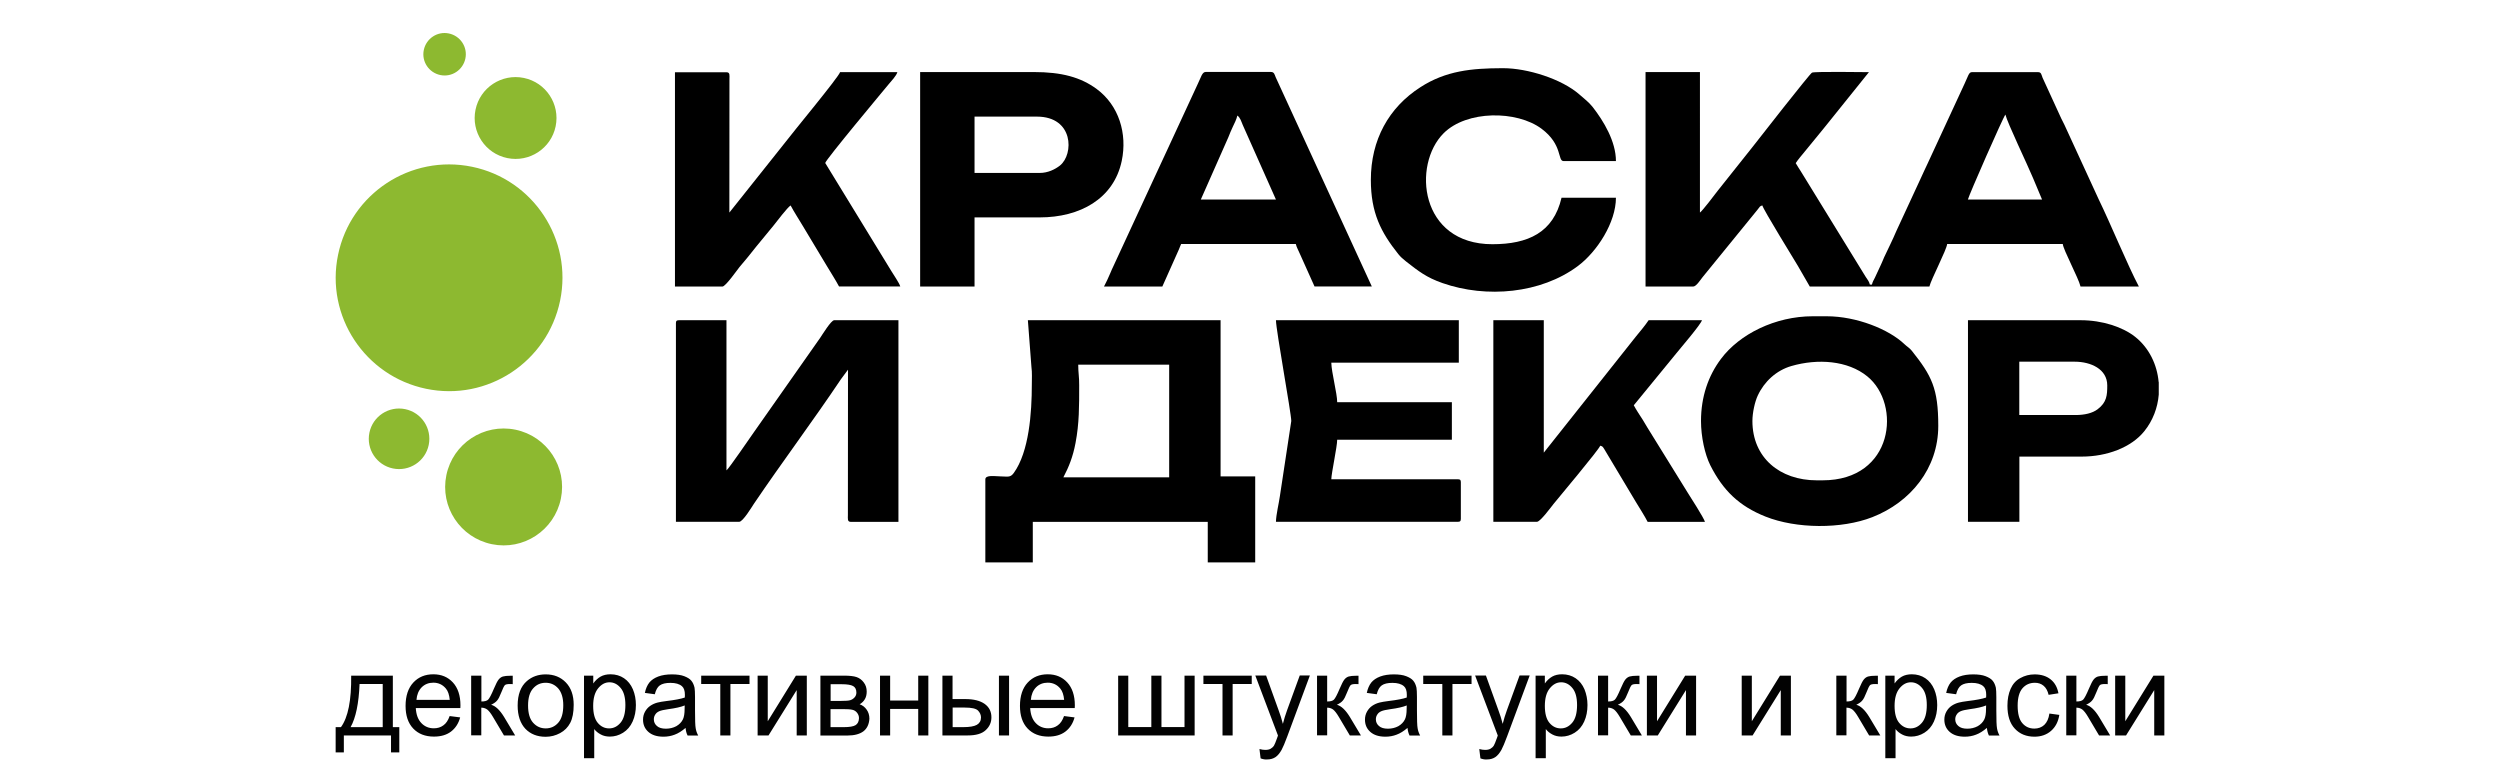 <?xml version="1.0" encoding="UTF-8"?> <svg xmlns="http://www.w3.org/2000/svg" xmlns:xlink="http://www.w3.org/1999/xlink" version="1.1" id="Слой_1" x="0px" y="0px" viewBox="0 0 259.2 81.19" style="enable-background:new 0 0 259.2 81.19;" xml:space="preserve"> <style type="text/css"> .st0{fill-rule:evenodd;clip-rule:evenodd;} .st1{fill-rule:evenodd;clip-rule:evenodd;fill:#8DB930;} .st2{fill-rule:evenodd;clip-rule:evenodd;fill:#020202;} </style> <g> <path class="st0" d="M207.92,11.88c0.19,0.83,2.32,5.26,2.86,6.57l0.94,2.24h-7.69C204.14,20.22,207.68,12.16,207.92,11.88 L207.92,11.88z M170.62,29.71h4.92c0.32,0,0.72-0.64,0.98-0.97l5.66-6.95c0.3-0.38,0.27-0.42,0.54-0.49 c0.11,0.46,3.3,5.61,3.68,6.26l1.24,2.15h12.4c0.17-0.73,1.8-3.84,1.84-4.41h11.99c0.05,0.6,1.64,3.54,1.84,4.41h6.05 c-1.14-2.15-2.96-6.57-4.17-9.05l-3.55-7.72c-0.12-0.26-0.22-0.42-0.34-0.68l-1.93-4.21c-0.12-0.3-0.12-0.57-0.46-0.57h-6.87 c-0.32,0-0.39,0.44-0.75,1.19l-3.86,8.34c-0.22,0.49-0.44,0.91-0.65,1.4l-2.56,5.53c-0.41,0.97-0.83,1.79-1.27,2.73 c-0.13,0.28-0.17,0.44-0.31,0.72l-0.65,1.4c-0.13,0.26-0.23,0.4-0.31,0.72h-0.21c-0.09-0.37-0.25-0.51-0.43-0.8l-6.75-10.98 c-0.17-0.29-0.34-0.5-0.51-0.82c0.25-0.38,0.59-0.77,0.9-1.15l1.94-2.37c0.17-0.21,0.3-0.37,0.46-0.57l4.29-5.34 c-0.57,0-5.59-0.08-5.9,0.05c-0.21,0.08-5.64,7.03-6.24,7.8l-3.54,4.45c-0.29,0.38-1.56,2.06-1.84,2.26V7.47h-5.64V29.71z"></path> <path class="st0" d="M111.79,37.81h9.43v11.68h-10.97c0.57-1.08,0.99-2.13,1.26-3.56c0.39-2.04,0.38-3.83,0.38-5.97 C111.9,39.09,111.79,38.66,111.79,37.81L111.79,37.81z M106.98,39.86c0,2.91-0.28,6.99-1.88,9.19c-0.36,0.49-0.62,0.35-1.4,0.34 c-0.48,0-1.54-0.19-1.54,0.31v8.61h4.92v-4.2h18.14v4.2h4.92v-8.92h-3.59V33.2h-19.98l0.37,4.86 C107.02,38.63,106.98,39.26,106.98,39.86z"></path> <path class="st0" d="M70.08,33.5v20.6h6.56c0.39,0,1.33-1.58,1.52-1.86c2.88-4.26,6.23-8.74,9.02-12.91l0.74-1l-0.01,15.07 c0,0.38-0.08,0.71,0.32,0.71h4.92V33.2h-6.66c-0.32,0-1.23,1.5-1.45,1.82l-6.89,9.81c-0.26,0.36-2.57,3.75-2.83,3.94V33.2h-4.92 C70.15,33.2,70.08,33.27,70.08,33.5z"></path> <path class="st0" d="M142.13,18.65c0,3.41,1.04,5.43,2.85,7.7c0.25,0.31,0.47,0.49,0.79,0.75c1.29,1.01,2.12,1.67,3.79,2.25 c4.57,1.6,10.2,1.08,14.01-1.75c2.02-1.5,3.97-4.54,3.97-7.1h-5.64c-0.84,3.62-3.48,4.82-7.17,4.82c-7.55,0-8.32-8.25-5.05-11.51 c2.39-2.38,7.57-2.38,10.15-0.46c2.21,1.65,1.64,3.35,2.28,3.35h5.43c0-2.04-1.28-4.15-2.4-5.59c-0.42-0.53-0.87-0.86-1.37-1.3 c-1.86-1.64-5.43-2.74-7.91-2.74h-0.15c-3.1,0.01-5.8,0.26-8.44,1.97C143.98,11.15,142.13,14.51,142.13,18.65z"></path> <path class="st0" d="M69.98,29.71h4.92c0.33,0,1.55-1.75,1.77-2.02c0.62-0.73,1.16-1.38,1.75-2.14l1.76-2.14 c0.34-0.43,1.45-1.89,1.79-2.11c0.36,0.68,0.83,1.39,1.22,2.05l2.54,4.23c0.43,0.72,0.88,1.41,1.26,2.12h6.35 c-0.1-0.36-0.71-1.23-0.94-1.62L85.56,16.9c0-0.29,6.17-7.67,6.58-8.17c0.28-0.34,0.79-0.86,0.9-1.25h-5.94 c-0.14,0.51-5.05,6.42-5.71,7.31l-5.77,7.25l0.01-13.84c0-0.38,0.08-0.71-0.32-0.71h-5.33V29.71z"></path> <path class="st0" d="M128.29,11.98c0.3,0.22,0.39,0.58,0.56,0.98l3.44,7.73h-7.79l2.86-6.47c0.15-0.38,0.28-0.7,0.46-1.08 C127.99,12.78,128.2,12.38,128.29,11.98L128.29,11.98z M114.46,29.71h6.05l1.71-3.83c0.11-0.24,0.14-0.38,0.24-0.58h11.89 c0.08,0.35,0.29,0.69,0.45,1.08l1.49,3.32h5.94l-9.97-21.7c-0.11-0.26-0.14-0.54-0.49-0.54h-6.76c-0.38,0-0.48,0.54-0.82,1.23 l-3.24,7c-0.46,0.99-0.84,1.83-1.3,2.8l-3.89,8.41c-0.23,0.54-0.43,0.88-0.64,1.41C114.89,28.86,114.7,29.25,114.46,29.71z"></path> <path class="st0" d="M181.69,43.65c0-0.87,0.26-2.01,0.55-2.63c0.68-1.47,1.94-2.62,3.49-3.07c2.73-0.79,5.84-0.58,7.87,1.07 c3.56,2.89,2.75,10.78-4.63,10.78h-0.61C184.53,49.8,181.69,47.45,181.69,43.65L181.69,43.65z M176.36,43.65 c0,1.64,0.4,3.46,0.96,4.58c1.32,2.62,2.99,4.24,5.73,5.33c3.19,1.27,7.87,1.31,11.07,0.06c3.97-1.55,6.84-5.06,6.84-9.46 c0-3.9-0.68-5.2-2.75-7.8c-0.23-0.29-0.49-0.42-0.76-0.68c-1.6-1.53-4.95-2.89-8.07-2.89h-1.43c-3.89,0-7.6,1.85-9.52,4.42 C177.1,38.98,176.36,41.16,176.36,43.65z"></path> <path class="st0" d="M107.8,17.93h-6.76v-5.84h6.46c3.83,0,3.85,3.9,2.4,5.07C109.39,17.56,108.65,17.93,107.8,17.93L107.8,17.93z M95.4,29.71h5.64v-7.17h6.76c4.16,0,7.67-1.92,8.5-5.85c0.6-2.84-0.3-5.76-2.58-7.45c-1.67-1.24-3.67-1.77-6.53-1.77H95.4V29.71z"></path> <path class="st0" d="M132.29,54.1h18.86c0.24,0,0.31-0.07,0.31-0.31V50c0-0.24-0.07-0.31-0.31-0.31h-13.12 c0.01-0.64,0.61-3.38,0.61-4.1h11.89V41.7h-11.89c0-0.91-0.59-3.08-0.61-4.1h13.22V33.2h-18.96c0.02,1.1,1.59,9.66,1.59,10.45 l-1.18,7.78C132.59,52.22,132.31,53.33,132.29,54.1z"></path> <path class="st0" d="M154.84,54.1h4.51c0.35,0,1.47-1.54,1.73-1.86c0.43-0.54,4.72-5.64,4.83-6.03c0.27,0.07,0.26,0.12,0.4,0.32 l2.11,3.53c0.42,0.7,0.79,1.31,1.19,1.99c0.4,0.66,0.86,1.37,1.22,2.06h5.94c-0.09-0.38-1.55-2.65-1.79-3.03l-4.19-6.77 c-0.17-0.29-0.29-0.5-0.46-0.77c-0.32-0.5-0.67-1.01-0.94-1.52l4.43-5.41c0.43-0.53,2.52-2.97,2.64-3.41h-5.53 c-0.41,0.61-0.88,1.15-1.35,1.73l-9.52,12V33.2h-5.23V54.1z"></path> <path class="st0" d="M215.2,43.03h-5.84V37.5h5.74c1.67,0,3.38,0.76,3.38,2.46c0,1.02-0.05,1.76-1.01,2.48 C216.94,42.84,216.12,43.03,215.2,43.03L215.2,43.03z M223.81,39.62c-0.16-1.81-0.98-3.54-2.44-4.7c-1.28-1.01-3.38-1.72-5.65-1.72 h-11.68V54.1h5.33v-6.76h6.46c2.62,0,5.14-0.95,6.49-2.63c0.89-1.1,1.39-2.44,1.5-3.8V39.62z"></path> </g> <g> <path class="st1" d="M48.94,17.29c6.36,1.31,10.45,7.54,9.13,13.89c-1.32,6.36-7.54,10.45-13.89,9.13s-10.45-7.54-9.13-13.89 C36.36,20.07,42.58,15.98,48.94,17.29z"></path> <path class="st1" d="M46.54,3.47c1.19,0.25,1.96,1.41,1.71,2.6c-0.25,1.19-1.41,1.96-2.6,1.71c-1.19-0.25-1.96-1.41-1.71-2.6 C44.19,3.99,45.35,3.22,46.54,3.47z"></path> <path class="st1" d="M42.01,42.42c1.7,0.35,2.79,2.01,2.44,3.71c-0.35,1.7-2.01,2.79-3.71,2.44c-1.7-0.35-2.79-2.01-2.44-3.71 C38.65,43.16,40.31,42.07,42.01,42.42z"></path> <path class="st1" d="M53.44,44.55c3.28,0.68,5.39,3.88,4.71,7.16c-0.68,3.28-3.88,5.39-7.16,4.71c-3.28-0.68-5.39-3.88-4.71-7.16 C46.96,45.98,50.16,43.88,53.44,44.55z"></path> <path class="st1" d="M54.31,8.08c2.3,0.47,3.77,2.72,3.3,5.01c-0.47,2.3-2.72,3.77-5.01,3.3c-2.3-0.47-3.77-2.72-3.3-5.01 C49.77,9.08,52.02,7.61,54.31,8.08z"></path> </g> <path class="st2" d="M36.41,70.05h4.32v5.34h0.67v2.62h-0.86v-1.76h-4.89v1.76H34.8v-2.62h0.55C36.09,74.38,36.44,72.6,36.41,70.05 L36.41,70.05z M37.28,70.92c-0.08,2.01-0.39,3.5-0.93,4.47h3.33v-4.47H37.28L37.28,70.92z M46.62,74.24l1.09,0.14 c-0.17,0.63-0.49,1.12-0.95,1.47c-0.46,0.35-1.05,0.52-1.77,0.52c-0.9,0-1.62-0.28-2.15-0.84c-0.53-0.56-0.79-1.34-0.79-2.34 c0-1.04,0.27-1.85,0.8-2.42c0.54-0.58,1.23-0.86,2.08-0.86c0.83,0,1.5,0.28,2.02,0.84c0.52,0.56,0.79,1.36,0.79,2.38 c0,0.06,0,0.16-0.01,0.28h-4.62c0.04,0.68,0.23,1.2,0.58,1.56c0.34,0.36,0.78,0.54,1.29,0.54c0.38,0,0.71-0.1,0.98-0.3 C46.25,75.01,46.46,74.69,46.62,74.24L46.62,74.24z M43.18,72.56h3.45c-0.05-0.52-0.18-0.91-0.4-1.17c-0.33-0.4-0.77-0.61-1.3-0.61 c-0.48,0-0.89,0.16-1.21,0.48C43.4,71.59,43.22,72.02,43.18,72.56L43.18,72.56z M48.86,70.05h1.05v2.68c0.33,0,0.57-0.06,0.7-0.19 c0.13-0.13,0.33-0.5,0.59-1.12c0.21-0.49,0.37-0.81,0.5-0.97c0.13-0.16,0.28-0.26,0.44-0.31c0.17-0.05,0.44-0.08,0.81-0.08h0.21 v0.87l-0.29-0.01c-0.28,0-0.45,0.04-0.53,0.12c-0.08,0.09-0.21,0.34-0.37,0.76c-0.16,0.41-0.3,0.69-0.44,0.84 c-0.13,0.16-0.34,0.3-0.61,0.43c0.45,0.12,0.9,0.54,1.34,1.26l1.15,1.92h-1.16l-1.14-1.92c-0.23-0.39-0.43-0.64-0.6-0.77 c-0.17-0.12-0.37-0.19-0.61-0.19v2.87h-1.05V70.05L48.86,70.05z M53.67,73.15c0-1.14,0.32-1.99,0.96-2.54 c0.53-0.46,1.18-0.69,1.95-0.69c0.85,0,1.55,0.28,2.09,0.84c0.54,0.56,0.81,1.33,0.81,2.31c0,0.8-0.12,1.42-0.36,1.88 c-0.24,0.46-0.59,0.81-1.05,1.06c-0.46,0.25-0.96,0.38-1.5,0.38c-0.87,0-1.57-0.28-2.1-0.83C53.94,74.99,53.67,74.19,53.67,73.15 L53.67,73.15z M54.75,73.15c0,0.79,0.17,1.39,0.52,1.78c0.35,0.39,0.78,0.59,1.31,0.59c0.52,0,0.96-0.2,1.3-0.59 c0.35-0.4,0.52-1,0.52-1.81c0-0.76-0.18-1.34-0.52-1.74c-0.35-0.39-0.78-0.59-1.3-0.59c-0.53,0-0.96,0.19-1.31,0.59 C54.92,71.77,54.75,72.36,54.75,73.15L54.75,73.15z M60.55,78.63v-8.58h0.96v0.81c0.22-0.31,0.48-0.55,0.76-0.71 c0.28-0.16,0.63-0.24,1.03-0.24c0.53,0,1,0.14,1.4,0.41c0.4,0.27,0.71,0.66,0.92,1.15c0.21,0.5,0.31,1.04,0.31,1.63 c0,0.63-0.11,1.2-0.34,1.71c-0.23,0.51-0.56,0.89-0.99,1.16c-0.43,0.27-0.89,0.4-1.37,0.4c-0.35,0-0.67-0.07-0.94-0.22 c-0.28-0.15-0.51-0.33-0.68-0.56v3.02H60.55L60.55,78.63z M61.5,73.19c0,0.79,0.16,1.38,0.48,1.76c0.32,0.38,0.71,0.57,1.17,0.57 c0.47,0,0.86-0.2,1.19-0.59c0.33-0.39,0.5-1,0.5-1.83c0-0.79-0.16-1.38-0.49-1.77c-0.32-0.39-0.71-0.59-1.16-0.59 c-0.45,0-0.84,0.21-1.18,0.63C61.67,71.79,61.5,72.39,61.5,73.19L61.5,73.19z M71.08,75.47c-0.39,0.33-0.77,0.57-1.13,0.7 c-0.36,0.14-0.75,0.21-1.16,0.21c-0.68,0-1.2-0.17-1.57-0.5c-0.37-0.33-0.55-0.75-0.55-1.27c0-0.3,0.07-0.58,0.21-0.83 c0.14-0.25,0.32-0.45,0.54-0.6c0.22-0.15,0.48-0.27,0.76-0.34c0.21-0.05,0.52-0.11,0.94-0.16c0.85-0.1,1.48-0.22,1.88-0.36 c0-0.14,0.01-0.24,0.01-0.27c0-0.43-0.1-0.73-0.3-0.9c-0.27-0.24-0.67-0.35-1.2-0.35c-0.5,0-0.86,0.09-1.1,0.26 c-0.24,0.17-0.41,0.48-0.52,0.92l-1.03-0.14c0.09-0.44,0.25-0.8,0.46-1.07c0.22-0.27,0.53-0.48,0.93-0.63 c0.4-0.15,0.88-0.22,1.41-0.22c0.53,0,0.96,0.06,1.29,0.19c0.33,0.13,0.58,0.28,0.73,0.47c0.16,0.19,0.26,0.43,0.33,0.72 c0.03,0.18,0.05,0.5,0.05,0.97v1.39c0,0.97,0.02,1.59,0.07,1.85c0.04,0.26,0.13,0.51,0.26,0.75h-1.1 C71.17,76.03,71.11,75.77,71.08,75.47L71.08,75.47z M70.99,73.14c-0.38,0.16-0.96,0.29-1.72,0.39c-0.43,0.06-0.74,0.13-0.92,0.21 c-0.18,0.08-0.32,0.19-0.41,0.34c-0.1,0.15-0.15,0.31-0.15,0.5c0,0.28,0.11,0.51,0.32,0.69c0.21,0.19,0.52,0.28,0.93,0.28 c0.4,0,0.76-0.09,1.08-0.26c0.31-0.18,0.55-0.42,0.69-0.72c0.11-0.24,0.17-0.59,0.17-1.05L70.99,73.14L70.99,73.14z M72.69,70.05 h5.02v0.87h-1.98v5.33h-1.05v-5.33h-1.98V70.05L72.69,70.05z M78.55,70.05h1.05v4.73l2.92-4.73h1.13v6.2H82.6v-4.7l-2.92,4.7h-1.13 V70.05L78.55,70.05z M85.06,70.05h2.42c0.59,0,1.04,0.05,1.33,0.15c0.29,0.1,0.54,0.28,0.74,0.55c0.21,0.27,0.31,0.58,0.31,0.95 c0,0.3-0.06,0.56-0.18,0.77c-0.12,0.22-0.31,0.41-0.55,0.55c0.29,0.1,0.53,0.28,0.72,0.55c0.19,0.26,0.29,0.58,0.29,0.95 c-0.04,0.59-0.25,1.02-0.63,1.31c-0.38,0.28-0.93,0.43-1.66,0.43h-2.79V70.05L85.06,70.05z M86.11,72.67h1.11 c0.44,0,0.75-0.02,0.92-0.07c0.17-0.05,0.32-0.14,0.45-0.28c0.13-0.14,0.2-0.31,0.2-0.51c0-0.33-0.12-0.56-0.34-0.68 c-0.23-0.13-0.63-0.19-1.18-0.19h-1.15V72.67L86.11,72.67z M86.11,75.39h1.38c0.59,0,1-0.07,1.22-0.21 c0.22-0.14,0.34-0.38,0.35-0.72c0-0.2-0.06-0.38-0.19-0.55c-0.13-0.17-0.3-0.28-0.5-0.32c-0.2-0.05-0.54-0.07-0.99-0.07h-1.27V75.39 L86.11,75.39z M91.24,70.05h1.05v2.58h2.91v-2.58h1.05v6.2h-1.05V73.5h-2.91v2.75h-1.05V70.05L91.24,70.05z M103.57,70.05h1.05v6.2 h-1.05V70.05L103.57,70.05z M97.71,70.05h1.05v2.43h1.33c0.87,0,1.53,0.17,2,0.5c0.47,0.34,0.7,0.8,0.7,1.39 c0,0.52-0.19,0.96-0.59,1.33c-0.39,0.37-1.01,0.55-1.87,0.55h-2.62V70.05L97.71,70.05z M98.76,75.39h1.1c0.66,0,1.14-0.08,1.42-0.24 c0.28-0.16,0.43-0.42,0.43-0.76c0-0.27-0.11-0.51-0.31-0.72c-0.21-0.21-0.67-0.31-1.39-0.31h-1.24V75.39L98.76,75.39z M110.32,74.24 l1.09,0.14c-0.17,0.63-0.49,1.12-0.95,1.47c-0.46,0.35-1.05,0.52-1.77,0.52c-0.9,0-1.62-0.28-2.15-0.84 c-0.53-0.56-0.79-1.34-0.79-2.34c0-1.04,0.27-1.85,0.8-2.42c0.54-0.58,1.23-0.86,2.08-0.86c0.83,0,1.5,0.28,2.02,0.84 c0.52,0.56,0.79,1.36,0.79,2.38c0,0.06,0,0.16-0.01,0.28h-4.62c0.04,0.68,0.23,1.2,0.58,1.56c0.34,0.36,0.78,0.54,1.29,0.54 c0.38,0,0.71-0.1,0.98-0.3C109.95,75.01,110.16,74.69,110.32,74.24L110.32,74.24z M106.88,72.56h3.45c-0.05-0.52-0.18-0.91-0.4-1.17 c-0.33-0.4-0.77-0.61-1.3-0.61c-0.48,0-0.89,0.16-1.21,0.48C107.1,71.59,106.92,72.02,106.88,72.56L106.88,72.56z M115.93,70.05 h1.05v5.33h2.39v-5.33h1.05v5.33h2.39v-5.33h1.05v6.2h-7.93V70.05L115.93,70.05z M124.76,70.05h5.02v0.87h-1.98v5.33h-1.05v-5.33 h-1.98V70.05L124.76,70.05z M130.7,78.63l-0.12-0.97c0.23,0.06,0.43,0.09,0.6,0.09c0.24,0,0.42-0.04,0.56-0.12 c0.14-0.08,0.26-0.19,0.35-0.33c0.07-0.11,0.17-0.37,0.32-0.78c0.02-0.06,0.05-0.14,0.09-0.26l-2.35-6.22h1.12l1.29,3.58 c0.17,0.45,0.32,0.93,0.45,1.43c0.12-0.47,0.26-0.94,0.43-1.4l1.32-3.62h1.05l-2.34,6.31c-0.25,0.68-0.45,1.14-0.59,1.4 c-0.19,0.34-0.4,0.6-0.64,0.76c-0.24,0.16-0.53,0.24-0.87,0.24C131.18,78.76,130.95,78.72,130.7,78.63L130.7,78.63z M136.55,70.05 h1.05v2.68c0.33,0,0.57-0.06,0.7-0.19c0.13-0.13,0.33-0.5,0.59-1.12c0.21-0.49,0.37-0.81,0.5-0.97c0.13-0.16,0.28-0.26,0.44-0.31 c0.17-0.05,0.44-0.08,0.81-0.08h0.21v0.87l-0.29-0.01c-0.28,0-0.45,0.04-0.53,0.12c-0.08,0.09-0.21,0.34-0.37,0.76 c-0.16,0.41-0.3,0.69-0.44,0.84c-0.13,0.16-0.34,0.3-0.61,0.43c0.45,0.12,0.9,0.54,1.34,1.26l1.15,1.92h-1.15l-1.14-1.92 c-0.23-0.39-0.43-0.64-0.6-0.77c-0.17-0.12-0.37-0.19-0.61-0.19v2.87h-1.05V70.05L136.55,70.05z M145.93,75.47 c-0.39,0.33-0.77,0.57-1.13,0.7c-0.36,0.14-0.75,0.21-1.16,0.21c-0.68,0-1.2-0.17-1.57-0.5c-0.37-0.33-0.55-0.75-0.55-1.27 c0-0.3,0.07-0.58,0.21-0.83c0.14-0.25,0.32-0.45,0.54-0.6c0.22-0.15,0.48-0.27,0.76-0.34c0.21-0.05,0.52-0.11,0.94-0.16 c0.85-0.1,1.48-0.22,1.88-0.36c0-0.14,0.01-0.24,0.01-0.27c0-0.43-0.1-0.73-0.3-0.9c-0.27-0.24-0.67-0.35-1.2-0.35 c-0.5,0-0.86,0.09-1.1,0.26c-0.24,0.17-0.41,0.48-0.52,0.92l-1.03-0.14c0.09-0.44,0.25-0.8,0.46-1.07c0.22-0.27,0.53-0.48,0.93-0.63 c0.4-0.15,0.88-0.22,1.41-0.22c0.53,0,0.96,0.06,1.29,0.19c0.33,0.13,0.58,0.28,0.73,0.47c0.16,0.19,0.26,0.43,0.33,0.72 c0.03,0.18,0.05,0.5,0.05,0.97v1.39c0,0.97,0.02,1.59,0.07,1.85c0.04,0.26,0.13,0.51,0.26,0.75h-1.1 C146.03,76.03,145.96,75.77,145.93,75.47L145.93,75.47z M145.85,73.14c-0.38,0.16-0.96,0.29-1.72,0.39 c-0.43,0.06-0.74,0.13-0.92,0.21c-0.18,0.08-0.32,0.19-0.41,0.34c-0.1,0.15-0.15,0.31-0.15,0.5c0,0.28,0.11,0.51,0.32,0.69 c0.21,0.19,0.52,0.28,0.93,0.28c0.4,0,0.76-0.09,1.08-0.26c0.31-0.18,0.55-0.42,0.69-0.72c0.11-0.24,0.17-0.59,0.17-1.05 L145.85,73.14L145.85,73.14z M147.55,70.05h5.02v0.87h-1.98v5.33h-1.05v-5.33h-1.98V70.05L147.55,70.05z M153.49,78.63l-0.12-0.97 c0.23,0.06,0.43,0.09,0.6,0.09c0.24,0,0.42-0.04,0.56-0.12c0.14-0.08,0.26-0.19,0.35-0.33c0.07-0.11,0.17-0.37,0.32-0.78 c0.02-0.06,0.05-0.14,0.09-0.26l-2.35-6.22h1.12l1.29,3.58c0.17,0.45,0.32,0.93,0.45,1.43c0.12-0.47,0.26-0.94,0.43-1.4l1.32-3.62 h1.05l-2.34,6.31c-0.25,0.68-0.45,1.14-0.59,1.4c-0.19,0.34-0.4,0.6-0.64,0.76c-0.24,0.16-0.53,0.24-0.87,0.24 C153.97,78.76,153.74,78.72,153.49,78.63L153.49,78.63z M159.21,78.63v-8.58h0.96v0.81c0.22-0.31,0.48-0.55,0.76-0.71 c0.28-0.16,0.63-0.24,1.03-0.24c0.53,0,1,0.14,1.4,0.41c0.4,0.27,0.71,0.66,0.92,1.15c0.2,0.5,0.31,1.04,0.31,1.63 c0,0.63-0.11,1.2-0.34,1.71c-0.23,0.51-0.56,0.89-0.99,1.16c-0.43,0.27-0.89,0.4-1.37,0.4c-0.35,0-0.66-0.07-0.94-0.22 c-0.28-0.15-0.51-0.33-0.68-0.56v3.02H159.21L159.21,78.63z M160.17,73.19c0,0.79,0.16,1.38,0.48,1.76 c0.32,0.38,0.71,0.57,1.17,0.57c0.47,0,0.86-0.2,1.19-0.59c0.33-0.39,0.5-1,0.5-1.83c0-0.79-0.16-1.38-0.49-1.77 c-0.32-0.39-0.71-0.59-1.16-0.59c-0.45,0-0.84,0.21-1.18,0.63C160.34,71.79,160.17,72.39,160.17,73.19L160.17,73.19z M165.68,70.05 h1.05v2.68c0.33,0,0.57-0.06,0.7-0.19c0.13-0.13,0.33-0.5,0.59-1.12c0.21-0.49,0.37-0.81,0.5-0.97c0.13-0.16,0.28-0.26,0.44-0.31 c0.17-0.05,0.44-0.08,0.81-0.08h0.21v0.87l-0.29-0.01c-0.28,0-0.45,0.04-0.53,0.12c-0.08,0.09-0.21,0.34-0.37,0.76 c-0.16,0.41-0.3,0.69-0.44,0.84c-0.13,0.16-0.34,0.3-0.61,0.43c0.45,0.12,0.9,0.54,1.34,1.26l1.15,1.92h-1.15l-1.14-1.92 c-0.23-0.39-0.43-0.64-0.6-0.77c-0.17-0.12-0.37-0.19-0.61-0.19v2.87h-1.05V70.05L165.68,70.05z M170.75,70.05h1.05v4.73l2.92-4.73 h1.13v6.2h-1.05v-4.7l-2.92,4.7h-1.13V70.05L170.75,70.05z M180.58,70.05h1.05v4.73l2.92-4.73h1.13v6.2h-1.05v-4.7l-2.92,4.7h-1.13 V70.05L180.58,70.05z M190.4,70.05h1.05v2.68c0.33,0,0.57-0.06,0.7-0.19c0.13-0.13,0.33-0.5,0.59-1.12c0.21-0.49,0.37-0.81,0.5-0.97 c0.13-0.16,0.28-0.26,0.44-0.31c0.17-0.05,0.44-0.08,0.81-0.08h0.21v0.87l-0.29-0.01c-0.28,0-0.45,0.04-0.53,0.12 c-0.08,0.09-0.21,0.34-0.37,0.76c-0.16,0.41-0.3,0.69-0.44,0.84c-0.13,0.16-0.34,0.3-0.61,0.43c0.45,0.12,0.9,0.54,1.34,1.26 l1.15,1.92h-1.16l-1.14-1.92c-0.23-0.39-0.43-0.64-0.6-0.77c-0.17-0.12-0.37-0.19-0.61-0.19v2.87h-1.05V70.05L190.4,70.05z M195.47,78.63v-8.58h0.96v0.81c0.22-0.31,0.48-0.55,0.76-0.71c0.28-0.16,0.63-0.24,1.03-0.24c0.53,0,1,0.14,1.4,0.41 c0.4,0.27,0.71,0.66,0.92,1.15c0.21,0.5,0.31,1.04,0.31,1.63c0,0.63-0.11,1.2-0.34,1.71c-0.23,0.51-0.56,0.89-0.99,1.16 c-0.43,0.27-0.89,0.4-1.37,0.4c-0.35,0-0.66-0.07-0.94-0.22c-0.28-0.15-0.51-0.33-0.68-0.56v3.02H195.47L195.47,78.63z M196.43,73.19c0,0.79,0.16,1.38,0.48,1.76c0.32,0.38,0.71,0.57,1.17,0.57c0.47,0,0.86-0.2,1.19-0.59c0.33-0.39,0.5-1,0.5-1.83 c0-0.79-0.16-1.38-0.49-1.77c-0.32-0.39-0.71-0.59-1.16-0.59c-0.45,0-0.84,0.21-1.18,0.63C196.6,71.79,196.43,72.39,196.43,73.19 L196.43,73.19z M206,75.47c-0.39,0.33-0.77,0.57-1.13,0.7c-0.36,0.14-0.75,0.21-1.16,0.21c-0.68,0-1.2-0.17-1.57-0.5 c-0.37-0.33-0.55-0.75-0.55-1.27c0-0.3,0.07-0.58,0.21-0.83c0.14-0.25,0.32-0.45,0.54-0.6c0.22-0.15,0.48-0.27,0.76-0.34 c0.21-0.05,0.52-0.11,0.94-0.16c0.85-0.1,1.48-0.22,1.88-0.36c0-0.14,0.01-0.24,0.01-0.27c0-0.43-0.1-0.73-0.3-0.9 c-0.27-0.24-0.67-0.35-1.2-0.35c-0.5,0-0.86,0.09-1.1,0.26c-0.24,0.17-0.41,0.48-0.52,0.92l-1.03-0.14c0.09-0.44,0.25-0.8,0.46-1.07 c0.22-0.27,0.53-0.48,0.93-0.63c0.4-0.15,0.88-0.22,1.41-0.22c0.53,0,0.96,0.06,1.29,0.19c0.33,0.13,0.58,0.28,0.73,0.47 c0.16,0.19,0.26,0.43,0.33,0.72c0.03,0.18,0.05,0.5,0.05,0.97v1.39c0,0.97,0.02,1.59,0.07,1.85c0.04,0.26,0.13,0.51,0.26,0.75h-1.1 C206.1,76.03,206.03,75.77,206,75.47L206,75.47z M205.92,73.14c-0.38,0.16-0.96,0.29-1.72,0.39c-0.43,0.06-0.74,0.13-0.92,0.21 c-0.18,0.08-0.32,0.19-0.41,0.34c-0.1,0.15-0.15,0.31-0.15,0.5c0,0.28,0.11,0.51,0.32,0.69c0.21,0.19,0.52,0.28,0.93,0.28 c0.4,0,0.76-0.09,1.08-0.26c0.31-0.18,0.55-0.42,0.69-0.72c0.11-0.24,0.17-0.59,0.17-1.05L205.92,73.14L205.92,73.14z M212.48,73.98 l1.03,0.14c-0.11,0.71-0.4,1.26-0.86,1.66c-0.46,0.4-1.04,0.6-1.71,0.6c-0.85,0-1.53-0.28-2.04-0.83c-0.52-0.55-0.77-1.35-0.77-2.38 c0-0.67,0.11-1.25,0.33-1.75c0.22-0.5,0.56-0.88,1.01-1.12c0.45-0.25,0.94-0.38,1.48-0.38c0.67,0,1.22,0.17,1.65,0.51 c0.43,0.34,0.7,0.82,0.82,1.45l-1.02,0.16c-0.1-0.42-0.27-0.73-0.52-0.94c-0.25-0.21-0.55-0.31-0.9-0.31 c-0.53,0-0.96,0.19-1.29,0.57c-0.33,0.38-0.5,0.98-0.5,1.8c0,0.83,0.16,1.44,0.48,1.81c0.32,0.38,0.74,0.57,1.25,0.57 c0.41,0,0.76-0.13,1.03-0.38C212.23,74.89,212.41,74.5,212.48,73.98L212.48,73.98z M214.23,70.05h1.05v2.68 c0.33,0,0.57-0.06,0.7-0.19c0.13-0.13,0.33-0.5,0.59-1.12c0.21-0.49,0.37-0.81,0.5-0.97c0.13-0.16,0.28-0.26,0.44-0.31 c0.17-0.05,0.44-0.08,0.81-0.08h0.21v0.87l-0.29-0.01c-0.28,0-0.45,0.04-0.53,0.12c-0.08,0.09-0.21,0.34-0.37,0.76 c-0.16,0.41-0.3,0.69-0.44,0.84c-0.13,0.16-0.34,0.3-0.61,0.43c0.45,0.12,0.9,0.54,1.34,1.26l1.15,1.92h-1.15l-1.14-1.92 c-0.23-0.39-0.43-0.64-0.6-0.77c-0.17-0.12-0.37-0.19-0.61-0.19v2.87h-1.05V70.05L214.23,70.05z M219.3,70.05h1.05v4.73l2.92-4.73 h1.13v6.2h-1.05v-4.7l-2.92,4.7h-1.13V70.05z"></path> </svg> 